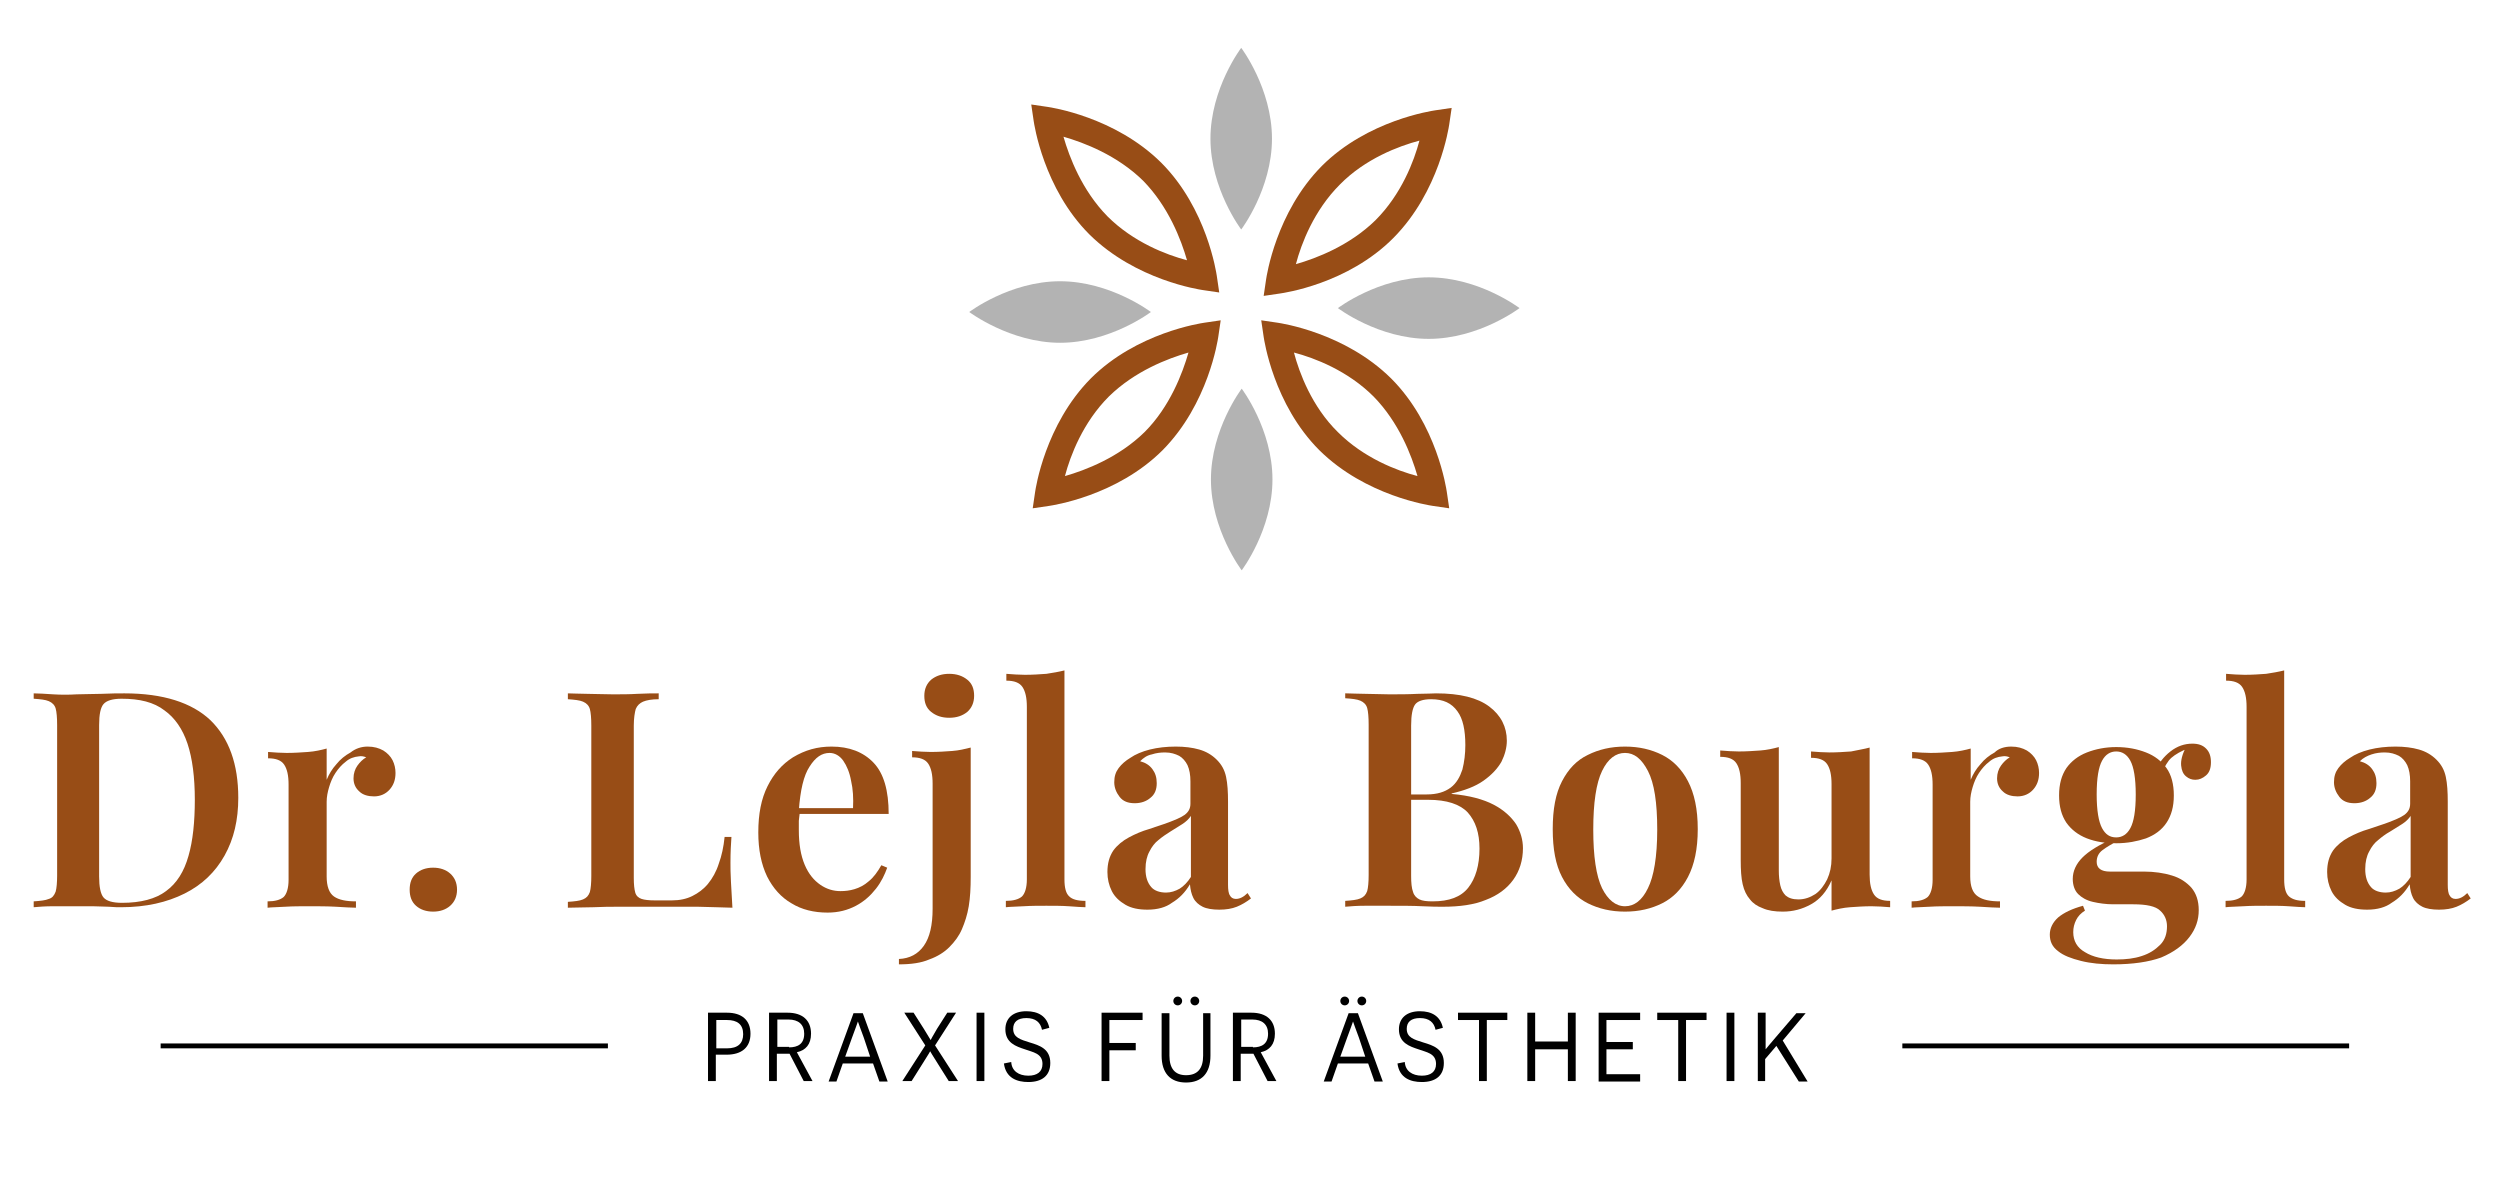 <svg xmlns="http://www.w3.org/2000/svg" xmlns:xlink="http://www.w3.org/1999/xlink" id="Ebene_1" x="0px" y="0px" viewBox="0 0 512 241.6" style="enable-background:new 0 0 512 241.6;" xml:space="preserve"><g>	<path d="M148.9,207.4c3,0,4.8,1.5,4.8,4.3c0,2.8-1.8,4.3-4.9,4.3h-2.2v5.4h-1.6v-14H148.9z M148.9,214.7c2.2,0,3.3-1,3.3-2.9  c0-2-1.2-2.9-3.3-2.9h-2.2v5.8H148.9z"></path>	<path d="M161.7,215.8c-0.2,0-0.8,0-1.1,0h-1.5v5.6h-1.6v-14h3.8c3.1,0,4.8,1.6,4.8,4.3c0,2.2-1.1,3.4-2.9,3.8l3.2,5.9h-1.8  L161.7,215.8z M161.6,214.5c1.8,0,3.1-0.7,3.1-2.8c0-1.9-1.2-2.9-3.2-2.9h-2.3v5.6H161.6z"></path>	<path d="M172.6,217.8l-1.3,3.7h-1.6l5.1-14h1.9l5.1,14h-1.7l-1.3-3.7H172.6z M176.9,212.5c-0.5-1.3-1.2-3.3-1.2-3.3h0  c0,0-0.7,2-1.2,3.3l-1.4,3.9h5.1L176.9,212.5z"></path>	<path d="M192.1,217.9c-1.1-1.7-1.6-2.6-1.6-2.6h0c0,0-0.5,0.9-1.6,2.6l-2.2,3.5h-1.9l4.7-7.3l-4.3-6.7h1.9l2.1,3.3  c0.9,1.5,1.4,2.3,1.4,2.3h0c0,0,0.4-0.8,1.3-2.3l2.1-3.3h1.8l-4.3,6.7l4.7,7.3h-1.9L192.1,217.9z"></path>	<path d="M200,207.4h1.6v14H200V207.4z"></path>	<path d="M207.1,217.5c0.1,1.8,1.5,2.8,3.5,2.8c1.8,0,2.9-0.8,2.9-2.4c0-2.2-2-2.4-3.6-3c-1.8-0.6-4-1.3-4-4.1  c0-2.3,1.6-3.7,4.3-3.7c2.4,0,4.2,1,4.7,3.4l-1.5,0.4c-0.3-1.5-1.3-2.4-3.2-2.4c-1.8,0-2.7,0.8-2.7,2.2c0,1.8,1.5,2.2,3.4,2.8  c2,0.6,4.2,1.3,4.2,4.2c0,2.6-1.7,3.9-4.5,3.9c-2.3,0-4.6-0.8-5-3.8L207.1,217.5z"></path>	<path d="M227.2,208.9v4.7h5.4v1.5h-5.4v6.3h-1.6v-14h8.4v1.5H227.2z"></path>	<path d="M247.9,216.2c0,3.6-1.8,5.5-5,5.5s-5-1.9-5-5.5v-8.7h1.6v8.7c0,2.6,1.1,4,3.4,4c2.4,0,3.5-1.4,3.5-4v-8.7h1.5V216.2z   M240.3,205c0-0.5,0.4-0.9,0.9-0.9s0.9,0.4,0.9,0.9c0,0.5-0.4,0.9-0.9,0.9S240.3,205.5,240.3,205z M243.8,205  c0-0.5,0.4-0.9,0.9-0.9c0.5,0,0.9,0.4,0.9,0.9c0,0.5-0.4,0.9-0.9,0.9C244.2,205.9,243.8,205.5,243.8,205z"></path>	<path d="M256.7,215.8c-0.2,0-0.8,0-1.1,0h-1.5v5.6h-1.6v-14h3.8c3.1,0,4.8,1.6,4.8,4.3c0,2.2-1.1,3.4-2.9,3.8l3.2,5.9h-1.8  L256.7,215.8z M256.6,214.5c1.8,0,3.1-0.7,3.1-2.8c0-1.9-1.2-2.9-3.2-2.9h-2.3v5.6H256.6z"></path>	<path d="M274,217.8l-1.3,3.7h-1.6l5.1-14h1.9l5.1,14h-1.7l-1.3-3.7H274z M274.5,205c0-0.5,0.4-0.9,0.9-0.9c0.5,0,0.9,0.4,0.9,0.9  c0,0.5-0.4,0.9-0.9,0.9C274.9,205.9,274.5,205.5,274.5,205z M278.3,212.5c-0.5-1.3-1.2-3.3-1.2-3.3h0c0,0-0.7,2-1.2,3.3l-1.4,3.9  h5.1L278.3,212.5z M278,205c0-0.5,0.4-0.9,0.9-0.9c0.5,0,0.9,0.4,0.9,0.9c0,0.5-0.4,0.9-0.9,0.9C278.4,205.9,278,205.5,278,205z"></path>	<path d="M287.7,217.5c0.1,1.8,1.5,2.8,3.5,2.8c1.8,0,2.9-0.8,2.9-2.4c0-2.2-2-2.4-3.6-3c-1.8-0.6-4-1.3-4-4.1  c0-2.3,1.6-3.7,4.3-3.7c2.4,0,4.2,1,4.7,3.4l-1.5,0.4c-0.3-1.5-1.3-2.4-3.2-2.4c-1.8,0-2.7,0.8-2.7,2.2c0,1.8,1.5,2.2,3.4,2.8  c2,0.6,4.2,1.3,4.2,4.2c0,2.6-1.7,3.9-4.5,3.9c-2.3,0-4.6-0.8-5-3.8L287.7,217.5z"></path>	<path d="M304.5,208.9v12.5h-1.6v-12.5h-4.3v-1.5h10.1v1.5H304.5z"></path>	<path d="M321.1,214.9h-6.7v6.5h-1.6v-14h1.6v5.9h6.7v-5.9h1.6v14h-1.6V214.9z"></path>	<path d="M327.4,207.4h8.5v1.5H329v4.5h5.4v1.5H329v5.1h6.9v1.5h-8.5V207.4z"></path>	<path d="M345.3,208.9v12.5h-1.6v-12.5h-4.3v-1.5h10.1v1.5H345.3z"></path>	<path d="M353.6,207.4h1.6v14h-1.6V207.4z"></path>	<path d="M363.8,214.2l-2.3,2.7v4.5H360v-14h1.6v4.5c0,1.7,0,3,0,3h0c0.1-0.1,1.3-1.6,2.1-2.5l4.2-4.9h1.9l-4.7,5.6l5.1,8.4l-1.8,0  L363.8,214.2z"></path></g><g>	<line style="fill:none;stroke:#000000;stroke-miterlimit:10;" x1="32.9" y1="214.2" x2="124.5" y2="214.2"></line>	<line style="fill:none;stroke:#000000;stroke-miterlimit:10;" x1="389.6" y1="214.2" x2="481.1" y2="214.2"></line></g><path style="fill:#984D16;" d="M249.7,59.9l-3.4-0.5c-0.6-0.1-13.7-2-23.2-11.4c-9.4-9.4-11.3-22.6-11.4-23.2l-0.5-3.4l3.4,0.5 c0.6,0.1,13.7,2,23.2,11.4c9.4,9.4,11.3,22.6,11.4,23.2L249.7,59.9z M217.8,28c1.2,4.2,3.8,11,9,16.3c5.3,5.3,12.1,7.9,16.3,9 c-1.2-4.2-3.8-11-9-16.3C228.8,31.8,222,29.2,217.8,28z"></path><path style="fill:#984D16;" d="M258.8,60.6l0.5-3.4c0.1-0.6,2-13.7,11.4-23.2l0,0c9.4-9.4,22.6-11.3,23.2-11.4l3.4-0.5l-0.5,3.4 c-0.1,0.6-2,13.7-11.4,23.2s-22.6,11.3-23.2,11.4L258.8,60.6z M274.4,37.8c-5.3,5.3-7.9,12.1-9,16.3c4.2-1.2,11-3.8,16.3-9 c5.3-5.3,7.9-12.1,9-16.3C286.5,29.9,279.6,32.5,274.4,37.8L274.4,37.8z"></path><path style="fill:#B3B3B3;" d="M260.5,28.4c0,10.3-6.3,18.6-6.3,18.6s-6.3-8.3-6.3-18.6s6.3-18.6,6.3-18.6S260.5,18.1,260.5,28.4z"></path><path style="fill:#B3B3B3;" d="M260.6,98.2c0-10.3-6.3-18.6-6.3-18.6s-6.3,8.3-6.3,18.6s6.3,18.6,6.3,18.6S260.6,108.5,260.6,98.2z"></path><path style="fill:#B3B3B3;" d="M292.6,69.4c-10.3,0-18.6-6.3-18.6-6.3s8.3-6.3,18.6-6.3c10.3,0,18.6,6.3,18.6,6.3 S302.9,69.4,292.6,69.4z"></path><path style="fill:#B3B3B3;" d="M217.1,70.2c10.3,0,18.6-6.3,18.6-6.3s-8.3-6.3-18.6-6.3s-18.6,6.3-18.6,6.3S206.9,70.2,217.1,70.2z"></path><path style="fill:#984D16;" d="M211.5,104.1l0.5-3.4c0.1-0.6,2-13.7,11.4-23.2c9.4-9.4,22.6-11.3,23.2-11.4l3.4-0.5l-0.5,3.4 c-0.1,0.6-2,13.7-11.4,23.2l0,0c-9.4,9.4-22.6,11.3-23.2,11.4L211.5,104.1z M243.4,72.2c-4.2,1.2-11,3.8-16.3,9 c-5.3,5.3-7.9,12.1-9,16.3c4.2-1.2,11-3.8,16.3-9C239.6,83.3,242.2,76.4,243.4,72.2z"></path><path style="fill:#984D16;" d="M296.8,104.1l-3.4-0.5c-0.6-0.1-13.7-2-23.2-11.4l0,0c-9.4-9.4-11.3-22.6-11.4-23.2l-0.5-3.4l3.4,0.5 c0.6,0.1,13.7,2,23.2,11.4c9.4,9.4,11.3,22.6,11.4,23.2L296.8,104.1z M274,88.5c5.3,5.3,12.1,7.9,16.3,9c-1.2-4.2-3.8-11-9-16.3 c-5.3-5.3-12.1-7.9-16.3-9C266.1,76.4,268.7,83.3,274,88.5L274,88.5z"></path><g>	<g>		<path style="fill:#984D16;" d="M25.5,142c7.9,0,13.8,1.9,17.6,5.5c3.8,3.7,5.7,9,5.7,15.9c0,4.5-0.9,8.4-2.8,11.8   c-1.9,3.4-4.6,6-8.2,7.8s-7.9,2.8-13,2.8c-0.6,0-1.5,0-2.5-0.1c-1.1,0-2.1-0.1-3.3-0.1c-1.1,0-2.2,0-3.1,0c-1.7,0-3.3,0-5,0   c-1.6,0-2.9,0.1-4,0.2v-1.2c1.4-0.1,2.4-0.2,3.1-0.5c0.7-0.2,1.1-0.7,1.4-1.5c0.2-0.7,0.3-1.9,0.3-3.3v-30.8   c0-1.5-0.1-2.7-0.3-3.4c-0.2-0.7-0.7-1.2-1.4-1.5c-0.7-0.3-1.7-0.4-3.1-0.5V142c1,0,2.4,0.1,4,0.2s3.2,0.1,4.8,0   c1.5,0,3.2-0.1,5-0.1C22.8,142,24.3,142,25.5,142z M24.9,143.1c-1.9,0-3.1,0.4-3.7,1.1c-0.6,0.7-0.9,2.1-0.9,4.3v31   c0,2.1,0.3,3.6,0.9,4.3c0.6,0.7,1.8,1.1,3.8,1.1c3.8,0,6.9-0.8,9-2.4c2.2-1.6,3.7-4,4.6-7.2c0.9-3.1,1.3-7,1.3-11.5   c0-4.6-0.5-8.5-1.5-11.5c-1-3-2.6-5.3-4.7-6.8C31.5,143.8,28.6,143.1,24.9,143.1z"></path>		<path style="fill:#984D16;" d="M75.3,152.9c1.3,0,2.3,0.3,3.2,0.8c0.8,0.5,1.5,1.2,1.9,2c0.4,0.8,0.6,1.7,0.6,2.6   c0,1.4-0.4,2.5-1.2,3.4c-0.8,0.9-1.9,1.4-3.2,1.4c-1.2,0-2.3-0.3-3-1c-0.8-0.7-1.2-1.6-1.2-2.7c0-1,0.3-1.9,0.8-2.6   c0.5-0.7,1.1-1.3,1.8-1.7c-0.5-0.2-1-0.3-1.5-0.2c-1,0.1-1.9,0.4-2.7,1.1c-0.8,0.6-1.5,1.4-2.1,2.3c-0.6,0.9-1,1.9-1.3,2.9   c-0.3,1-0.5,2-0.5,3v15.3c0,2,0.5,3.4,1.5,4.1c1,0.7,2.5,1,4.5,1v1.3c-1,0-2.3-0.1-4.1-0.2c-1.8-0.1-3.7-0.1-5.6-0.1   c-1.6,0-3.2,0-4.8,0.1s-2.8,0.1-3.6,0.2v-1.3c1.5,0,2.6-0.3,3.3-0.9c0.6-0.6,1-1.8,1-3.5v-19.5c0-1.9-0.3-3.2-0.9-4.1   c-0.6-0.9-1.7-1.3-3.3-1.3v-1.3c1.3,0.1,2.6,0.2,3.8,0.2c1.5,0,3-0.1,4.4-0.2c1.4-0.1,2.7-0.4,3.8-0.7v6.4c0.5-1.2,1.1-2.2,2-3.2   c0.8-1,1.8-1.8,2.9-2.4C72.8,153.3,74,152.9,75.3,152.9z"></path>		<path style="fill:#984D16;" d="M88.7,177.7c1.4,0,2.6,0.4,3.5,1.2c0.9,0.8,1.4,1.9,1.4,3.3c0,1.4-0.5,2.5-1.4,3.3   c-0.9,0.8-2.1,1.2-3.5,1.2c-1.4,0-2.6-0.4-3.5-1.2c-0.9-0.8-1.3-1.9-1.3-3.3c0-1.4,0.4-2.5,1.3-3.3   C86.1,178.1,87.3,177.7,88.7,177.7z"></path>		<path style="fill:#984D16;" d="M134.9,142v1.2c-1.4,0-2.5,0.2-3.2,0.5c-0.7,0.3-1.2,0.8-1.5,1.5c-0.2,0.7-0.4,1.9-0.4,3.4v31.2   c0,1.3,0.1,2.3,0.3,3c0.2,0.7,0.7,1.1,1.3,1.3c0.6,0.2,1.5,0.3,2.7,0.3h3.5c1.6,0,3-0.3,4.2-0.9c1.2-0.6,2.3-1.4,3.2-2.5   c0.9-1.1,1.7-2.5,2.2-4.1c0.6-1.6,1-3.5,1.2-5.5h1.4c-0.1,1.4-0.2,3.1-0.2,5.3c0,0.9,0,2.2,0.1,3.9c0.1,1.7,0.2,3.5,0.3,5.3   c-2.1-0.1-4.5-0.1-7.1-0.2c-2.6,0-5,0-7.1,0c-1,0-2.3,0-3.8,0c-1.5,0-3.2,0-5,0c-1.8,0-3.6,0-5.5,0.1c-1.8,0-3.6,0.1-5.2,0.1v-1.2   c1.4-0.1,2.4-0.2,3.1-0.5s1.1-0.7,1.4-1.5c0.2-0.7,0.3-1.9,0.3-3.3v-30.8c0-1.5-0.1-2.7-0.3-3.4c-0.2-0.7-0.7-1.2-1.4-1.5   c-0.7-0.3-1.7-0.4-3.1-0.5V142c1,0,2.4,0.1,4,0.1c1.6,0,3.3,0.1,5.2,0.1c1.7,0,3.4,0,5-0.1C132.4,142,133.8,142,134.9,142z"></path>		<path style="fill:#984D16;" d="M170.3,152.9c3.6,0,6.5,1.1,8.6,3.3c2.1,2.2,3.1,5.7,3.1,10.5H161l-0.1-1.2h13.8   c0.1-2,0-3.9-0.4-5.6c-0.3-1.7-0.9-3.1-1.6-4.1c-0.7-1-1.7-1.6-2.8-1.6c-1.6,0-2.9,0.9-4.1,2.8c-1.2,1.8-1.9,4.8-2.2,9l0.2,0.4   c-0.1,0.5-0.1,1.1-0.2,1.7c0,0.6,0,1.2,0,1.9c0,2.9,0.4,5.2,1.2,7.1c0.8,1.9,1.9,3.2,3.2,4.1c1.3,0.9,2.7,1.3,4.1,1.3   c1,0,1.9-0.1,2.9-0.4c1-0.3,2-0.8,2.9-1.6c1-0.8,1.8-1.9,2.6-3.3l1.2,0.5c-0.5,1.4-1.2,2.9-2.3,4.3s-2.4,2.6-4.1,3.5   s-3.6,1.4-5.8,1.4c-2.8,0-5.3-0.6-7.4-1.9c-2.1-1.2-3.8-3.1-5-5.5c-1.2-2.5-1.8-5.5-1.8-9c0-3.8,0.6-6.9,1.9-9.5   c1.3-2.6,3-4.5,5.2-5.9C164.9,153.6,167.4,152.9,170.3,152.9z"></path>		<path style="fill:#984D16;" d="M184.1,197.5v-1.1c2.2-0.1,3.9-1,5.1-2.7c1.2-1.7,1.8-4.2,1.8-7.6v-25.6c0-1.9-0.3-3.2-0.9-4.1   c-0.6-0.9-1.7-1.3-3.3-1.3v-1.3c1.3,0.1,2.6,0.2,3.8,0.2c1.6,0,3-0.1,4.4-0.2c1.4-0.1,2.6-0.4,3.8-0.7v26.5c0,2.2-0.1,4.2-0.4,6   c-0.3,1.8-0.8,3.3-1.4,4.7c-0.6,1.4-1.5,2.6-2.6,3.7c-1,1-2.4,1.9-4.1,2.5C188.7,197.2,186.6,197.5,184.1,197.5z M194.4,138   c1.5,0,2.7,0.4,3.7,1.2c1,0.8,1.4,1.9,1.4,3.3c0,1.4-0.5,2.5-1.4,3.3c-1,0.8-2.2,1.2-3.7,1.2s-2.7-0.4-3.7-1.2   c-1-0.8-1.4-1.9-1.4-3.3c0-1.4,0.5-2.5,1.4-3.3C191.7,138.4,192.9,138,194.4,138z"></path>		<path style="fill:#984D16;" d="M218,137.3v42.8c0,1.7,0.3,2.9,1,3.5c0.6,0.6,1.7,0.9,3.3,0.9v1.3c-0.7,0-1.9-0.1-3.4-0.2   c-1.5-0.1-3-0.1-4.6-0.1c-1.5,0-3.1,0-4.7,0.1c-1.6,0.1-2.8,0.1-3.6,0.2v-1.3c1.5,0,2.6-0.3,3.3-0.9c0.6-0.6,1-1.8,1-3.5v-35.3   c0-1.9-0.3-3.2-0.9-4.1c-0.6-0.9-1.7-1.3-3.3-1.3V138c1.3,0.1,2.6,0.2,3.8,0.2c1.6,0,3-0.1,4.4-0.2   C215.6,137.8,216.8,137.6,218,137.3z"></path>		<path style="fill:#984D16;" d="M235,186.3c-1.8,0-3.3-0.3-4.5-1c-1.2-0.7-2.2-1.6-2.8-2.8c-0.6-1.2-0.9-2.5-0.9-3.9   c0-1.8,0.4-3.2,1.2-4.4c0.8-1.1,1.9-2,3.2-2.7c1.3-0.7,2.7-1.3,4.1-1.7c1.4-0.5,2.8-0.9,4.1-1.4s2.3-0.9,3.2-1.5   c0.8-0.6,1.2-1.3,1.2-2.3V160c0-1.3-0.2-2.4-0.6-3.3c-0.4-0.8-1-1.5-1.7-1.9c-0.8-0.4-1.7-0.7-2.9-0.7c-0.9,0-1.8,0.1-2.7,0.4   c-1,0.2-1.7,0.7-2.4,1.4c1.1,0.3,1.9,0.8,2.5,1.6c0.6,0.8,0.9,1.7,0.9,2.9c0,1.3-0.4,2.3-1.3,3c-0.8,0.7-1.9,1.1-3.2,1.1   c-1.4,0-2.4-0.4-3.1-1.3c-0.7-0.9-1.1-1.9-1.1-3c0-1.2,0.3-2.1,0.9-2.9c0.6-0.8,1.4-1.5,2.4-2.1c1-0.7,2.4-1.3,4-1.7   c1.6-0.4,3.4-0.6,5.3-0.6c1.8,0,3.4,0.2,4.8,0.6c1.4,0.4,2.6,1.1,3.6,2.1c1,1,1.6,2.1,1.9,3.5c0.3,1.4,0.4,3.1,0.4,5.1v17   c0,1,0.1,1.8,0.4,2.2c0.2,0.4,0.6,0.7,1.2,0.7c0.4,0,0.8-0.1,1.2-0.3c0.4-0.2,0.8-0.5,1.2-0.9l0.7,1.1c-0.9,0.7-1.9,1.3-2.9,1.7   s-2.2,0.6-3.6,0.6c-1.4,0-2.6-0.2-3.4-0.6c-0.8-0.4-1.5-1-1.9-1.8c-0.4-0.8-0.6-1.7-0.7-2.8c-1,1.7-2.2,2.9-3.7,3.8   C238.8,185.8,237.1,186.3,235,186.3z M238.8,182.8c1,0,1.9-0.3,2.8-0.8c0.8-0.5,1.6-1.3,2.3-2.4v-12.5c-0.4,0.6-1,1.2-1.8,1.7   c-0.8,0.5-1.6,1-2.4,1.5s-1.7,1.1-2.4,1.7c-0.8,0.6-1.4,1.4-1.9,2.4c-0.5,0.9-0.8,2.1-0.8,3.6c0,1.6,0.4,2.8,1.2,3.7   C236.4,182.4,237.5,182.8,238.8,182.8z"></path>		<path style="fill:#984D16;" d="M275.7,142c1,0,2.4,0.1,4,0.1c1.6,0,3.2,0.1,4.8,0.1c2,0,3.9,0,5.8-0.1c1.8,0,3.1-0.1,3.8-0.1   c4.9,0,8.5,0.9,10.9,2.7c2.4,1.8,3.6,4.2,3.6,7c0,1.4-0.4,2.9-1.1,4.3c-0.8,1.4-2,2.7-3.7,3.9c-1.7,1.2-3.9,2-6.5,2.6v0.1   c3.6,0.3,6.5,1.1,8.6,2.2c2.1,1.1,3.6,2.5,4.6,4c0.9,1.5,1.4,3.2,1.4,4.9c0,2.5-0.7,4.7-2,6.5c-1.3,1.8-3.2,3.2-5.6,4.1   c-2.4,1-5.4,1.4-8.8,1.4c-0.9,0-2.3,0-4.2-0.1c-1.9-0.1-4.1-0.1-6.8-0.1c-1.7,0-3.3,0-5,0c-1.6,0-2.9,0.1-4,0.2v-1.2   c1.4-0.1,2.4-0.2,3.1-0.5s1.1-0.7,1.4-1.5c0.2-0.7,0.3-1.9,0.3-3.3v-30.8c0-1.5-0.1-2.7-0.3-3.4c-0.2-0.7-0.7-1.2-1.4-1.5   c-0.7-0.3-1.7-0.4-3.1-0.5V142z M293.1,143.2c-1.7,0-2.8,0.4-3.3,1.1c-0.5,0.7-0.8,2.1-0.8,4.3v30.8c0,1.4,0.1,2.5,0.4,3.3   c0.2,0.7,0.7,1.2,1.3,1.5s1.5,0.4,2.7,0.4c3.4,0,5.8-0.9,7.3-2.8c1.5-1.9,2.3-4.6,2.3-8c0-3.2-0.8-5.6-2.4-7.4   c-1.6-1.7-4.3-2.6-8.1-2.6h-5.6v-1.1h5.3c2.1,0,3.7-0.5,4.9-1.4s1.9-2.2,2.4-3.7c0.4-1.6,0.6-3.2,0.6-5c0-3.1-0.5-5.4-1.6-6.9   C297.3,144,295.6,143.2,293.1,143.2z"></path>		<path style="fill:#984D16;" d="M332.8,152.9c2.9,0,5.4,0.6,7.6,1.7c2.2,1.1,4,2.9,5.3,5.4s2,5.7,2,9.8c0,4.1-0.7,7.3-2,9.8   s-3.1,4.3-5.3,5.4c-2.2,1.1-4.7,1.7-7.6,1.7c-2.9,0-5.4-0.6-7.6-1.7c-2.2-1.1-4-2.9-5.3-5.4c-1.3-2.5-1.9-5.7-1.9-9.8   c0-4.1,0.6-7.3,1.9-9.8c1.3-2.5,3-4.3,5.3-5.4C327.4,153.5,329.9,152.9,332.8,152.9z M332.8,154.2c-1.9,0-3.5,1.2-4.7,3.7   c-1.2,2.5-1.8,6.5-1.8,12c0,5.5,0.6,9.5,1.8,12c1.2,2.4,2.8,3.7,4.7,3.7c1.9,0,3.5-1.2,4.7-3.7c1.2-2.4,1.9-6.4,1.9-12   c0-5.5-0.6-9.5-1.9-12C336.2,155.4,334.7,154.2,332.8,154.2z"></path>		<path style="fill:#984D16;" d="M382.9,153.1v26c0,1.9,0.3,3.2,0.9,4.1c0.6,0.9,1.7,1.3,3.3,1.3v1.3c-1.3-0.1-2.6-0.2-3.8-0.2   c-1.5,0-3,0.1-4.4,0.2s-2.7,0.4-3.8,0.7v-6.2c-1,2.3-2.4,3.9-4.2,4.9s-3.7,1.5-5.8,1.5c-1.6,0-3-0.2-4.1-0.7c-1.1-0.4-2-1-2.6-1.8   c-0.7-0.8-1.2-1.8-1.5-3.1c-0.3-1.3-0.4-2.9-0.4-5v-15.7c0-1.9-0.3-3.2-0.9-4.1c-0.6-0.9-1.7-1.3-3.3-1.3v-1.3   c1.3,0.1,2.6,0.2,3.8,0.2c1.5,0,3-0.1,4.4-0.2c1.4-0.1,2.7-0.4,3.8-0.7v25.3c0,1.1,0.1,2.1,0.3,3c0.2,0.9,0.6,1.6,1.1,2.1   c0.6,0.5,1.4,0.8,2.6,0.8c1.3,0,2.4-0.4,3.5-1.1c1-0.7,1.8-1.8,2.4-3c0.6-1.3,0.9-2.7,0.9-4.3v-15.2c0-1.9-0.3-3.2-0.9-4.1   c-0.6-0.9-1.7-1.3-3.3-1.3v-1.3c1.3,0.1,2.6,0.2,3.8,0.2c1.5,0,3-0.1,4.4-0.2C380.5,153.6,381.8,153.4,382.9,153.1z"></path>		<path style="fill:#984D16;" d="M411.9,152.9c1.3,0,2.3,0.3,3.2,0.8c0.8,0.5,1.5,1.2,1.9,2c0.4,0.8,0.6,1.7,0.6,2.6   c0,1.4-0.4,2.5-1.2,3.4c-0.8,0.9-1.9,1.4-3.2,1.4c-1.2,0-2.3-0.3-3-1c-0.8-0.7-1.2-1.6-1.2-2.7c0-1,0.3-1.9,0.8-2.6   c0.5-0.7,1.1-1.3,1.8-1.7c-0.5-0.2-1-0.3-1.5-0.2c-1,0.1-1.9,0.4-2.7,1.1c-0.8,0.6-1.5,1.4-2.1,2.3c-0.6,0.9-1,1.9-1.3,2.9   c-0.3,1-0.5,2-0.5,3v15.3c0,2,0.5,3.4,1.6,4.1c1,0.7,2.5,1,4.5,1v1.3c-1,0-2.3-0.1-4.1-0.2s-3.7-0.1-5.6-0.1c-1.6,0-3.2,0-4.8,0.1   c-1.6,0.1-2.8,0.1-3.6,0.2v-1.3c1.5,0,2.6-0.3,3.3-0.9c0.6-0.6,1-1.8,1-3.5v-19.5c0-1.9-0.3-3.2-0.9-4.1c-0.6-0.9-1.7-1.3-3.3-1.3   v-1.3c1.3,0.1,2.6,0.2,3.8,0.2c1.5,0,3-0.1,4.4-0.2c1.4-0.1,2.7-0.4,3.8-0.7v6.4c0.5-1.2,1.1-2.2,2-3.2c0.8-1,1.8-1.8,2.9-2.4   C409.3,153.3,410.5,152.9,411.9,152.9z"></path>		<path style="fill:#984D16;" d="M432.8,197.5c-2.4,0-4.6-0.2-6.6-0.7c-2-0.5-3.6-1.1-4.7-2c-1.2-0.9-1.7-2-1.7-3.4   c0-1.3,0.6-2.5,1.7-3.5c1.2-1,2.9-1.8,5.1-2.4l0.4,1c-0.8,0.5-1.4,1.1-1.8,1.9c-0.4,0.8-0.6,1.6-0.6,2.5c0,1.8,0.8,3.2,2.4,4.1   c1.6,1,3.8,1.5,6.5,1.5c1.9,0,3.6-0.2,5.1-0.7c1.6-0.5,2.8-1.3,3.8-2.3c1-1,1.4-2.3,1.4-3.8c0-1.3-0.5-2.4-1.4-3.2   c-0.9-0.9-2.8-1.3-5.5-1.3h-4.1c-1.5,0-2.9-0.2-4.2-0.5c-1.3-0.3-2.3-0.9-3-1.6s-1.1-1.8-1.1-3.1c0-1.6,0.7-3.1,2-4.4   c1.3-1.3,3.4-2.6,6.2-3.8l0.7,0.6c-1,0.5-2,1.1-2.8,1.7c-0.8,0.6-1.2,1.4-1.2,2.4c0,1.3,0.9,2,2.7,2h7c2.1,0,4.1,0.3,5.7,0.8   c1.7,0.5,3,1.4,4,2.5c1,1.2,1.5,2.7,1.5,4.6c0,2-0.6,3.8-1.9,5.5c-1.3,1.7-3.2,3.1-5.8,4.2C440.1,197,436.8,197.5,432.8,197.5z    M433.4,172.7c-2.2,0-4.2-0.3-6-1s-3.2-1.8-4.2-3.2c-1-1.5-1.5-3.3-1.5-5.6c0-2.3,0.5-4.1,1.5-5.6c1-1.4,2.4-2.5,4.2-3.2   c1.8-0.7,3.8-1.1,6-1.1c2.3,0,4.3,0.4,6.1,1.1c1.8,0.7,3.2,1.8,4.2,3.2c1,1.4,1.5,3.3,1.5,5.6c0,2.3-0.5,4.1-1.5,5.6   c-1,1.5-2.4,2.5-4.2,3.2C437.7,172.3,435.7,172.7,433.4,172.7z M433.4,171.5c1.2,0,2.2-0.6,2.9-1.9c0.7-1.3,1.1-3.5,1.1-6.9   c0-3.3-0.4-5.6-1.1-6.9c-0.7-1.3-1.7-1.9-2.9-1.9s-2.2,0.6-2.9,1.9c-0.7,1.3-1.1,3.5-1.1,6.9c0,3.3,0.4,5.6,1.1,6.9   C431.2,170.9,432.1,171.5,433.4,171.5z M442.7,158.2l-1.2-0.4c0.6-1.5,1.6-2.8,3-3.9c1.4-1.1,2.9-1.6,4.5-1.6c1.2,0,2.1,0.3,2.8,1   c0.7,0.7,1,1.6,1,2.8c0,1.2-0.3,2.1-1,2.7c-0.7,0.6-1.4,0.9-2.2,0.9c-0.7,0-1.3-0.2-1.9-0.7c-0.6-0.5-0.9-1.2-1-2.2   c-0.1-1,0.2-2.3,1-3.8l0.6,0.2c-1.6,0.6-2.8,1.3-3.6,2S443.4,157,442.7,158.2z"></path>		<path style="fill:#984D16;" d="M467.8,137.3v42.8c0,1.7,0.3,2.9,1,3.5s1.7,0.9,3.3,0.9v1.3c-0.7,0-1.9-0.1-3.4-0.2   c-1.5-0.1-3-0.1-4.6-0.1c-1.5,0-3.1,0-4.7,0.1c-1.6,0.1-2.8,0.1-3.6,0.2v-1.3c1.5,0,2.6-0.3,3.3-0.9c0.6-0.6,1-1.8,1-3.5v-35.3   c0-1.9-0.3-3.2-0.9-4.1c-0.6-0.9-1.7-1.3-3.3-1.3V138c1.3,0.1,2.6,0.2,3.8,0.2c1.6,0,3-0.1,4.4-0.2   C465.4,137.8,466.6,137.6,467.8,137.3z"></path>		<path style="fill:#984D16;" d="M484.8,186.3c-1.8,0-3.3-0.3-4.5-1c-1.2-0.7-2.2-1.6-2.8-2.8c-0.6-1.2-0.9-2.5-0.9-3.9   c0-1.8,0.4-3.2,1.2-4.4c0.8-1.1,1.9-2,3.2-2.7s2.7-1.3,4.1-1.7c1.4-0.5,2.8-0.9,4.1-1.4s2.3-0.9,3.2-1.5c0.8-0.6,1.2-1.3,1.2-2.3   V160c0-1.3-0.2-2.4-0.6-3.3c-0.4-0.8-1-1.5-1.7-1.9c-0.8-0.4-1.7-0.7-2.9-0.7c-0.9,0-1.8,0.1-2.7,0.4s-1.7,0.7-2.4,1.4   c1.1,0.3,1.9,0.8,2.5,1.6c0.6,0.8,0.9,1.7,0.9,2.9c0,1.3-0.4,2.3-1.3,3c-0.8,0.7-1.9,1.1-3.2,1.1c-1.4,0-2.4-0.4-3.1-1.3   c-0.7-0.9-1.1-1.9-1.1-3c0-1.2,0.3-2.1,0.9-2.9c0.6-0.8,1.4-1.5,2.4-2.1c1-0.7,2.4-1.3,4-1.7c1.6-0.4,3.4-0.6,5.3-0.6   c1.8,0,3.4,0.2,4.8,0.6c1.4,0.4,2.6,1.1,3.6,2.1c1,1,1.6,2.1,1.9,3.5c0.3,1.4,0.4,3.1,0.4,5.1v17c0,1,0.1,1.8,0.4,2.2   c0.2,0.4,0.6,0.7,1.2,0.7c0.4,0,0.8-0.1,1.2-0.3c0.4-0.2,0.8-0.5,1.2-0.9l0.7,1.1c-0.9,0.7-1.9,1.3-2.9,1.7   c-1,0.4-2.2,0.6-3.6,0.6c-1.4,0-2.6-0.2-3.4-0.6c-0.8-0.4-1.5-1-1.9-1.8c-0.4-0.8-0.6-1.7-0.7-2.8c-1,1.7-2.2,2.9-3.7,3.8   C488.6,185.8,486.9,186.3,484.8,186.3z M488.6,182.8c1,0,1.9-0.3,2.8-0.8c0.8-0.5,1.6-1.3,2.3-2.4v-12.5c-0.4,0.6-1,1.2-1.8,1.7   c-0.8,0.5-1.6,1-2.4,1.5c-0.9,0.5-1.7,1.1-2.4,1.7c-0.8,0.6-1.4,1.4-1.9,2.4c-0.5,0.9-0.8,2.1-0.8,3.6c0,1.6,0.4,2.8,1.2,3.7   C486.2,182.4,487.3,182.8,488.6,182.8z"></path>	</g></g></svg>
